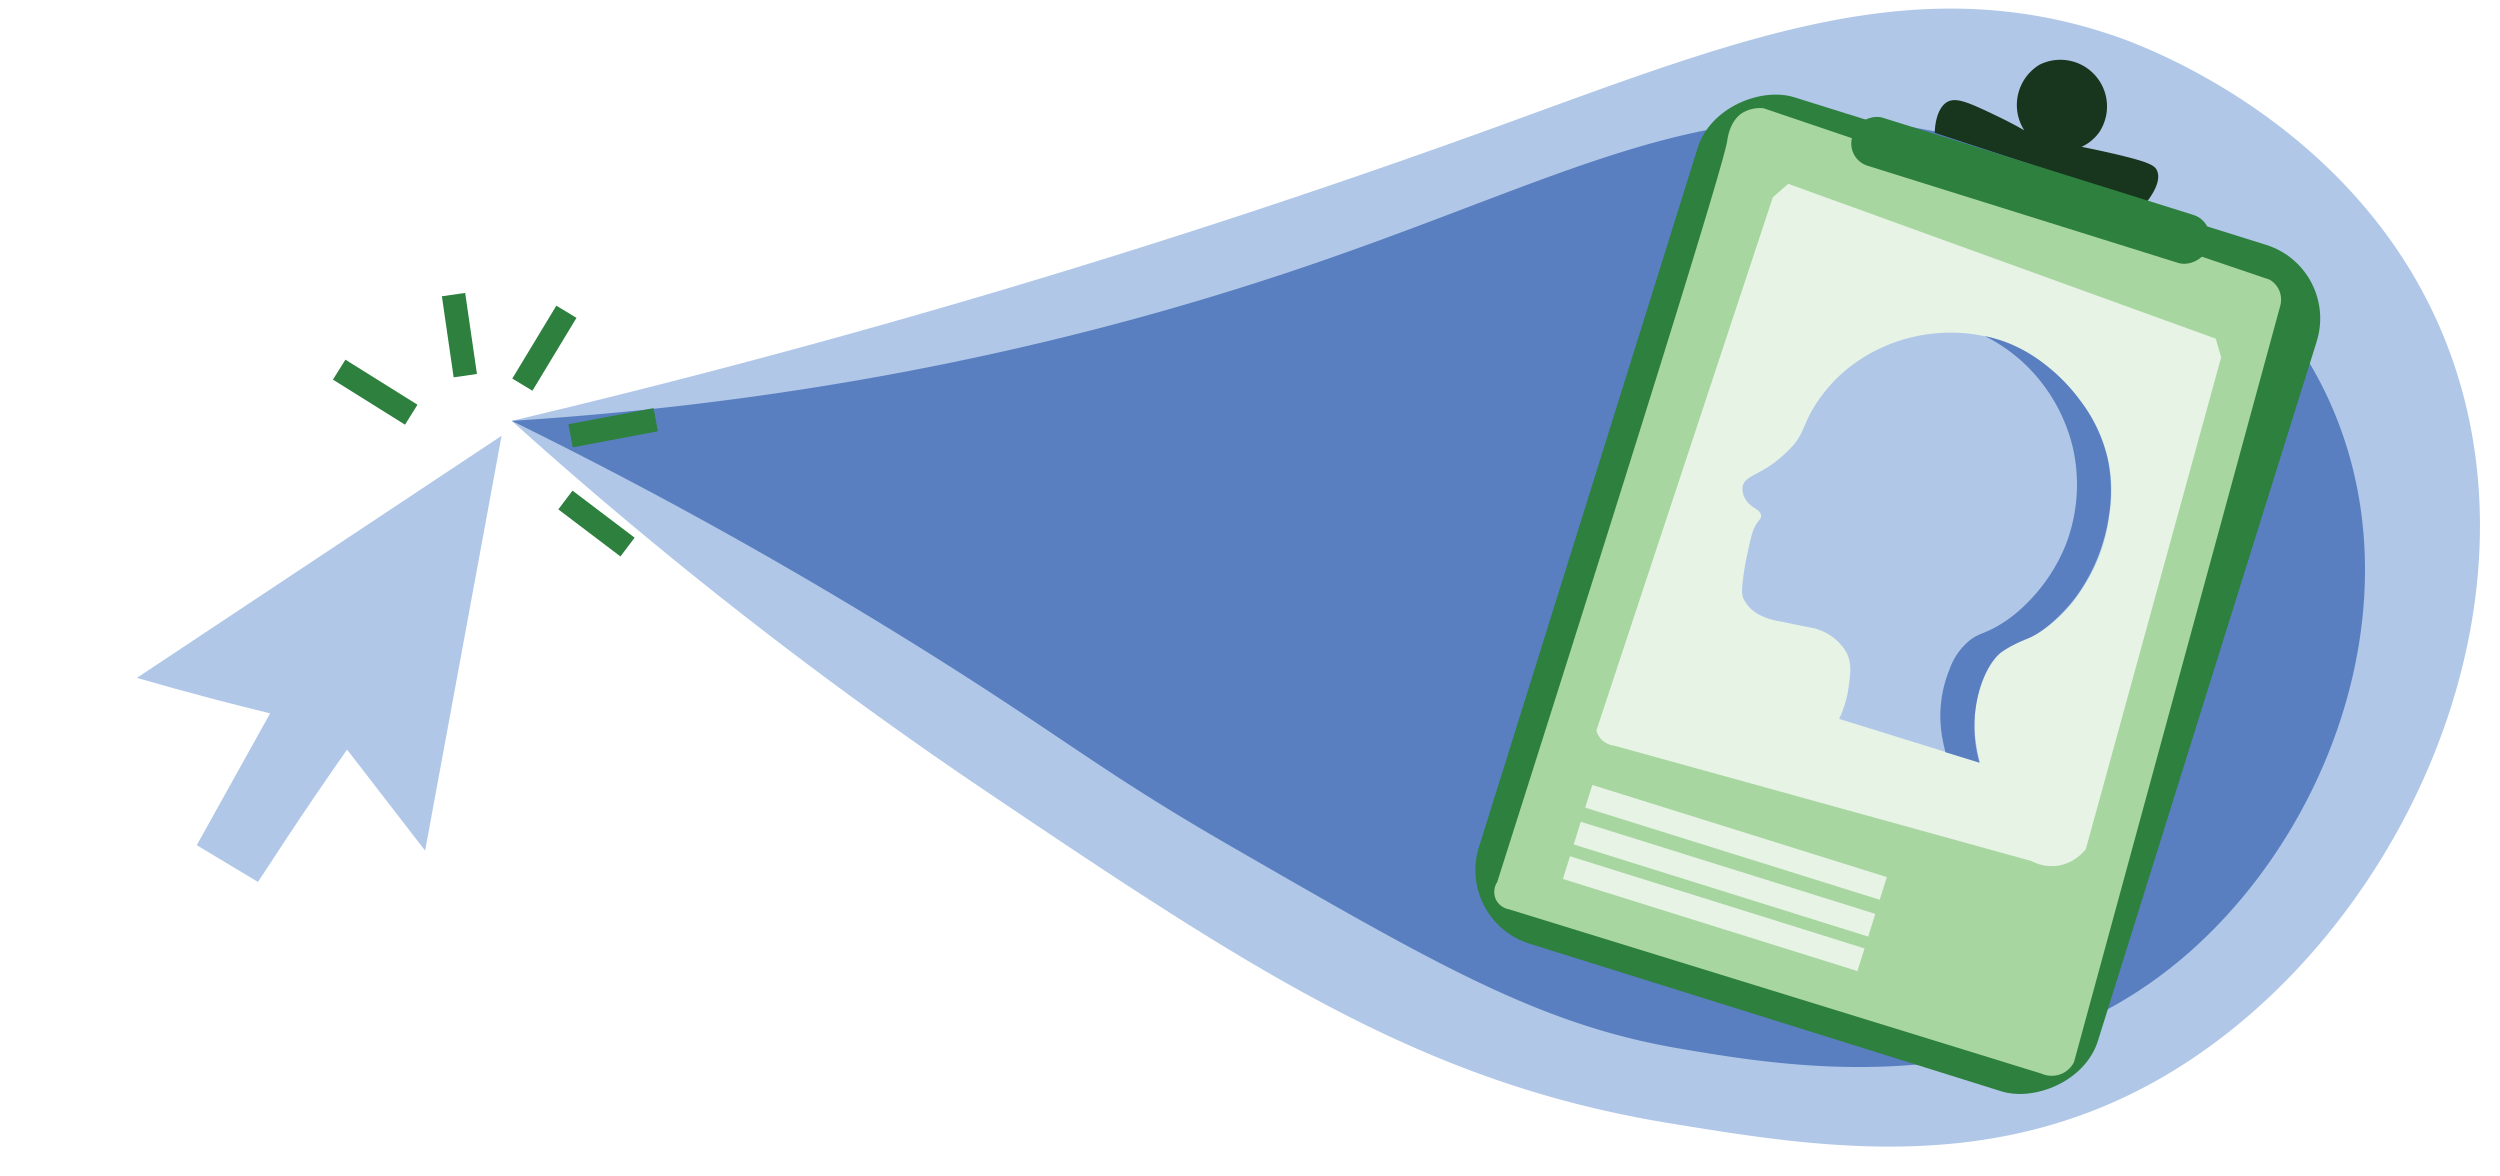 <svg xmlns="http://www.w3.org/2000/svg" viewBox="0 0 425 200"><defs><style>.a{fill:#b0c7e8;}.b{fill:#597fc0;}.c,.g{fill:#2d803e;}.d{fill:#18351d;}.e{fill:#a8d6a0;}.f{fill:#e6f3e5;}.g{stroke:#2d803e;stroke-miterlimit:10;stroke-width:4px;}</style></defs><title>book sessions</title><path class="a" d="M284.15,191c-42.14-6.8-70.74-25.64-116.43-56.42A732.82,732.82,0,0,1,87,71.55,1513.56,1513.56,0,0,0,250.45,23C293.62,7.46,324.43-6,359.72,6.19c4.58,1.59,40.4,14.6,55.41,50.3,19.8,47.11-8.47,105.6-49.79,127.91C337.18,199.61,308.55,195,284.15,191Z"/><path class="b" d="M285.68,178.28c-23.72-4-41.18-14.1-76.08-34.22C186.89,131,180.83,125.32,156,109.85A784.73,784.73,0,0,0,87,71.55c56.71-3.61,100.65-14.87,131.24-25,47.13-15.64,70.22-31.22,107-24.88C333.82,23.12,381,31.24,397,70.53c13.79,33.83-2.29,74.13-28.6,94.47C339.41,187.43,303.54,181.32,285.68,178.28Z"/><rect class="c" x="247.24" y="45.9" width="150.77" height="110.26" rx="13.11" transform="translate(129.89 378.78) rotate(-72.63)"/><path class="d" d="M328.9,22.57l36,11.83c1-1.3,2.58-3.69,1.78-5.43-.4-.85-1.29-1.42-7.32-2.83-2.21-.51-4.09-.9-5.49-1.18a7.53,7.53,0,0,0,3-2.48A7.93,7.93,0,0,0,346.72,11a8,8,0,0,0-2.59,11.16c-1.17-.68-2.82-1.57-4.84-2.53-4.41-2.1-6.65-3.14-8.18-2.34C330.74,17.47,329.07,18.45,328.9,22.57Z"/><path class="e" d="M385.83,47.54l-86-29.13a5.78,5.78,0,0,0-3.79.89c-2,1.42-2.33,4.14-2.42,4.67-.67,4.33-16.36,54.44-39.1,126a3.05,3.05,0,0,0-.16,3.06,3.17,3.17,0,0,0,2.22,1.57L347,182.5a4.39,4.39,0,0,0,3.58,0,4.29,4.29,0,0,0,2-1.94l35-128.34a4.19,4.19,0,0,0,0-2.56A4,4,0,0,0,385.83,47.54Z"/><rect class="c" x="340.9" y="0.72" width="8.56" height="63.27" rx="3.95" transform="translate(211.26 352.14) rotate(-72.63)"/><rect class="f" x="293.1" y="116.98" width="4.04" height="52.46" transform="translate(70.34 382.11) rotate(-72.63)"/><rect class="f" x="291.14" y="123.23" width="4.04" height="52.46" transform="translate(63 384.63) rotate(-72.63)"/><rect class="f" x="289.31" y="129.09" width="4.04" height="52.46" transform="translate(56.12 387) rotate(-72.63)"/><path class="f" d="M304,31.25l72.67,26.32.93,3.16-23,83.59a7.5,7.5,0,0,1-4.71,2.84,7.41,7.41,0,0,1-4.55-.79l-70.93-19.61a3.68,3.68,0,0,1-2.23-1.12,3.59,3.59,0,0,1-.8-1.44l30-90.66Z"/><path class="a" d="M312.66,122.21a18.88,18.88,0,0,0,1.61-5.41c.31-2.23.55-4-.33-5.8a8.58,8.58,0,0,0-4.67-3.91c-.82-.36-.76-.21-6.54-1.44a11.15,11.15,0,0,1-3.35-1,6.07,6.07,0,0,1-3-2.91c-.36-.89-.25-1.86,0-3.81a33.42,33.42,0,0,1,.64-3.6c.58-2.74.87-4.1,1.46-5.07s1-1.14.89-1.68c-.13-1.08-1.79-1.16-2.68-2.8a3.19,3.19,0,0,1-.44-2.1c.3-1.44,2-1.82,4.34-3.3h0a22,22,0,0,0,4.19-3.6c2-2.29,1.74-3.79,4.08-7.33a25.82,25.82,0,0,1,4.38-5.06,27,27,0,0,1,6.56-4.25,28.16,28.16,0,0,1,10.61-2.56,27.34,27.34,0,0,1,9.54,1.26,26.34,26.34,0,0,1,9.69,5.86c1.78,1.62,8,7.48,9.12,16.71a26.33,26.33,0,0,1-.2,7.29,28.71,28.71,0,0,1-4.61,12.41,23.61,23.61,0,0,1-8,7.82c-2.87,1.61-4.41,1.53-6.41,3.63a13.8,13.8,0,0,0-3.25,6.47,21.09,21.09,0,0,0-.33,8.48,25.61,25.61,0,0,0,.62,3.13Z"/><path class="b" d="M337.43,57.14A28.35,28.35,0,0,1,344.34,62a28.94,28.94,0,0,1,8,13.91,28.41,28.41,0,0,1-1.24,16.9,29.69,29.69,0,0,1-7.24,10.43,22.74,22.74,0,0,1-4.92,3.55c-1.94,1-2.7,1-4,2a11.16,11.16,0,0,0-3.55,5.08,20.81,20.81,0,0,0-1.11,12c.16.86.33,1.56.45,2l5.79,1.79a22.52,22.52,0,0,1-.86-5.45c-.21-6.48,2.45-11.88,4.61-13.37a22.1,22.1,0,0,1,2.35-1.37,20,20,0,0,1,2-.89c3.64-1.41,7.14-5.66,7.66-6.3a26.45,26.45,0,0,0,2.16-3.13,29.87,29.87,0,0,0,2.93-6.52A30.38,30.38,0,0,0,358.61,87a26.54,26.54,0,0,0-.24-8.68,25.62,25.62,0,0,0-4.85-10.37A29.76,29.76,0,0,0,347.7,62a25.46,25.46,0,0,0-6.08-3.59A24.57,24.57,0,0,0,337.43,57.14Z"/><path class="a" d="M33.45,143.68l12.47-22.41q-4.56-1.11-9.24-2.33-6.85-1.8-13.41-3.7l62-41.16q-6.48,35.27-13,70.53L59,127.43Q53.69,135,48.4,143c-1.54,2.32-3,4.63-4.55,6.93Z"/><path class="g" d="M69.91,70.5,57.66,62.84"/><path class="g" d="M79.1,63.86l-2-13.78"/><path class="g" d="M88.8,65.39Q92.55,59.18,96.29,53"/><path class="g" d="M97,74.08l14.47-2.73"/><path class="g" d="M96.12,85l10.56,8"/></svg>
